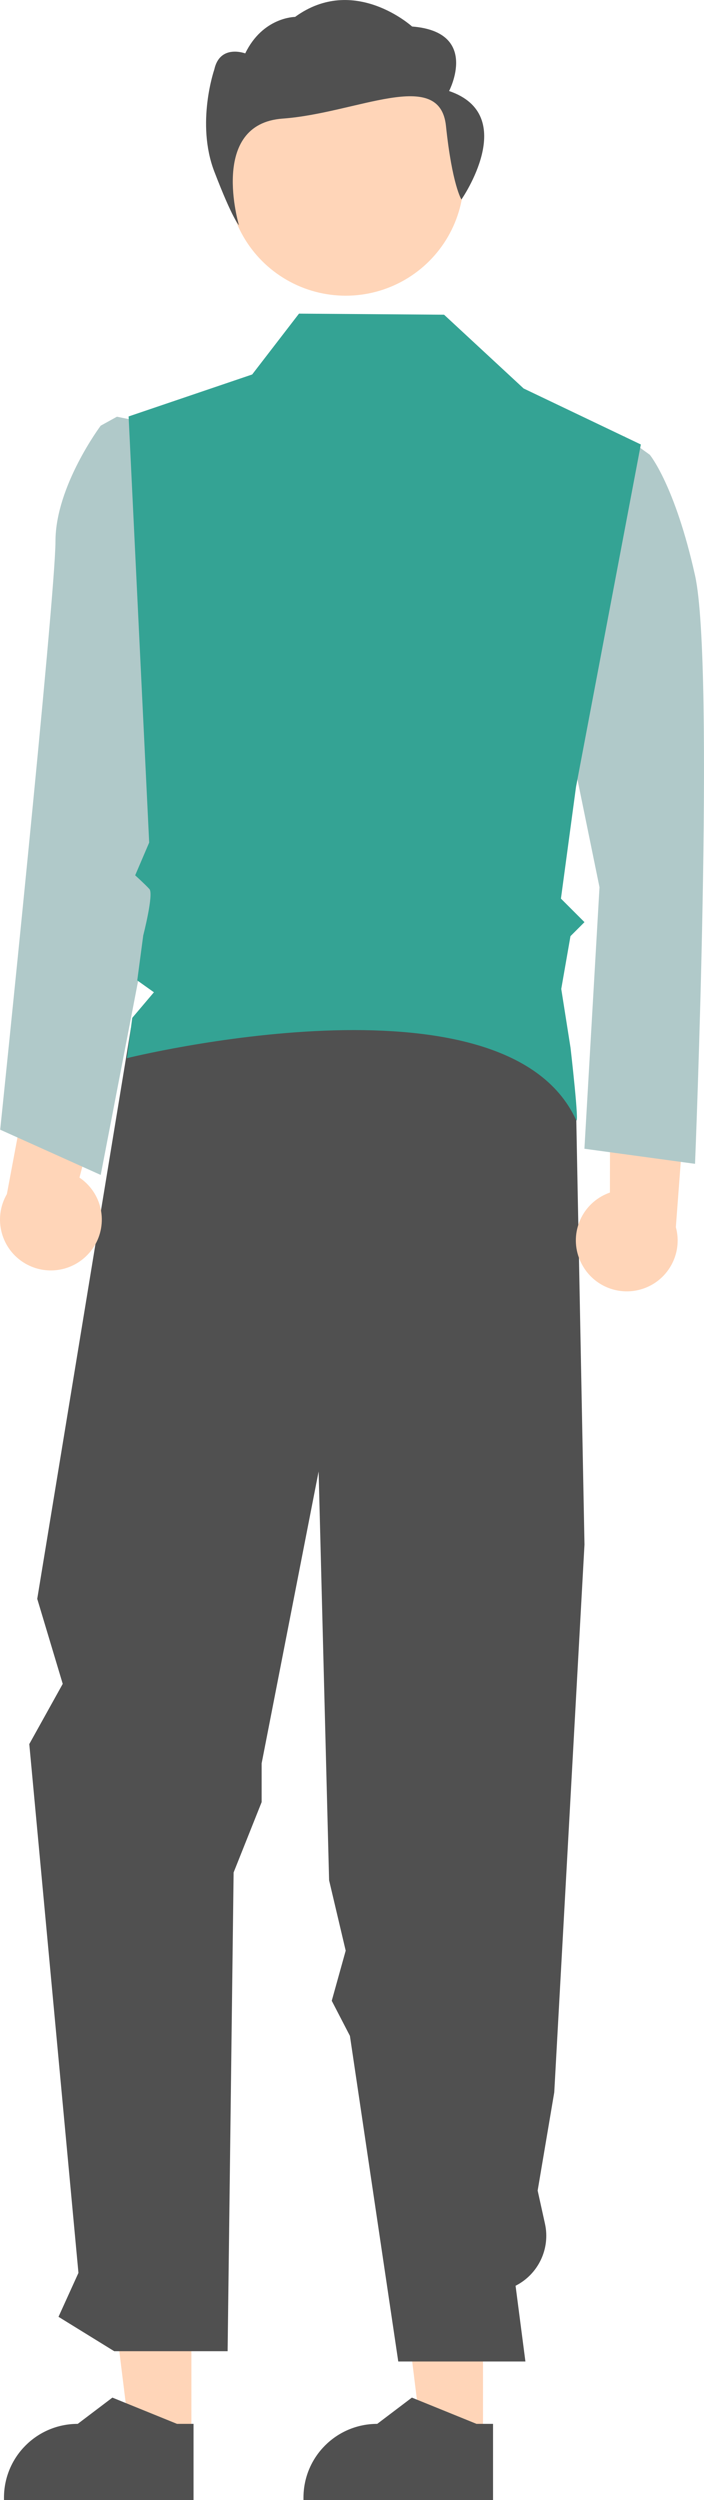 <?xml version="1.0" encoding="UTF-8"?>
<svg id="_レイヤー_2" data-name="レイヤー 2" xmlns="http://www.w3.org/2000/svg" viewBox="0 0 111.56 396.09">
  <defs>
    <style>
      .cls-1 {
        fill: #505050;
      }

      .cls-1, .cls-2, .cls-3, .cls-4 {
        stroke-width: 0px;
      }

      .cls-2 {
        fill: #34a394;
      }

      .cls-3 {
        fill: #b0c9c9;
      }

      .cls-4 {
        fill: #ffd5b8;
      }
    </style>
  </defs>
  <g id="ill">
    <g id="employee-male">
      <polygon class="cls-4" points="76.54 385.9 66.77 385.9 62.12 348.22 76.54 348.22 76.54 385.9"/>
      <polygon class="cls-4" points="30.33 385.9 20.56 385.9 15.91 348.22 30.33 348.22 30.33 385.9"/>
      <path class="cls-1" d="M30.67,396.09H.63v-.38c0-6.46,5.23-11.69,11.69-11.69h0l5.49-4.16,10.24,4.16h2.62s0,12.07,0,12.07Z"/>
      <path class="cls-1" d="M78.13,396.09h-30.04v-.38c0-6.46,5.23-11.69,11.69-11.69h0l5.49-4.16,10.24,4.16h2.62s0,12.07,0,12.07Z"/>
      <path class="cls-1" d="M20.74,162.92l-14.84,90.39,4.04,13.47-5.3,9.54,7.79,83.78-3.16,6.96,8.83,5.45h17.97l.95-75.85,4.44-11.14v-6.14l9.03-46.25,1.66,64.77,2.63,11.15-2.21,7.94,2.88,5.56,7.66,51.59h20.15l-1.56-12h0c3.61-1.83,5.53-5.87,4.66-9.82l-1.16-5.26,2.63-15.56,4.79-86.79-1.35-70.03-23.57-18.02-46.96,6.24Z"/>
      <circle id="ab6171fa-7d69-4734-b81c-8dff60f9761b" class="cls-4" cx="54.78" cy="28.13" r="18.72"/>
      <path class="cls-4" d="M13.88,198.79c3.08-3.18,2.99-8.25-.19-11.33-.34-.33-.71-.63-1.1-.89l7.28-27.53-14.02,4.72-4.76,25.42c-2.23,3.85-.93,8.78,2.92,11.01,3.22,1.87,7.3,1.29,9.87-1.4h0Z"/>
      <path id="bc44dde2-a388-4b93-9ca4-c442728432a9-1889" class="cls-3" d="M21.54,66.64l-3.01-.62-2.57,1.42s-7.17,9.56-7.17,18.32S.03,178.98.03,178.98l15.93,7.17,12.75-66.13-7.17-53.38Z"/>
      <path id="bf427902-b9bf-4946-b5d7-5c1c7e04535e-1890" class="cls-1" d="M71.17,14.41s4.9-9.36-5.87-10.21c0,0-9.18-8.33-18.54-1.52,0,0-5.1,0-7.9,5.78,0,0-4.01-1.52-4.9,2.55,0,0-2.94,8.51,0,16.17,2.94,7.66,3.91,8.51,3.91,8.51,0,0-4.83-16.05,6.92-16.9,11.75-.85,24.9-8.19,25.88,1.16s2.45,11.66,2.45,11.66c0,0,9.3-13.37-1.96-17.19Z"/>
      <path class="cls-4" d="M92.27,200.42c-2.16-3.86-.77-8.74,3.09-10.9.41-.23.84-.42,1.29-.58l.05-28.47,12.34,8.17-1.94,25.78c1.17,4.29-1.36,8.72-5.65,9.89-3.59.98-7.39-.63-9.18-3.89Z"/>
      <path id="f348f81f-b961-4ae4-bc6b-758f6acfb12a-1891" class="cls-3" d="M93.41,74.44l5.51-5.31,4.05,2.92s3.98,4.78,7.17,19.12c3.19,14.34,0,93.22,0,93.22l-17.53-2.39,2.39-41.43-7.17-35.06,5.58-31.07Z"/>
      <path class="cls-2" d="M101.55,70.42l-18.57-8.87-12.61-11.69-22.99-.17-7.42,9.64-19.58,6.65,3.26,67.51-2.22,5.19s1.55,1.4,2.26,2.18-.98,7.34-.98,7.34l-.95,7.13,2.64,1.88-3.43,4.05-.85,6.39s59.86-14.88,71.17,9.77c.6,1.3-.87-11.42-.87-11.42l-1.47-9.32,1.46-8.36,2.22-2.22-3.73-3.73,2.39-17.71,10.27-54.24Z"/>
    </g>
  </g>
</svg>